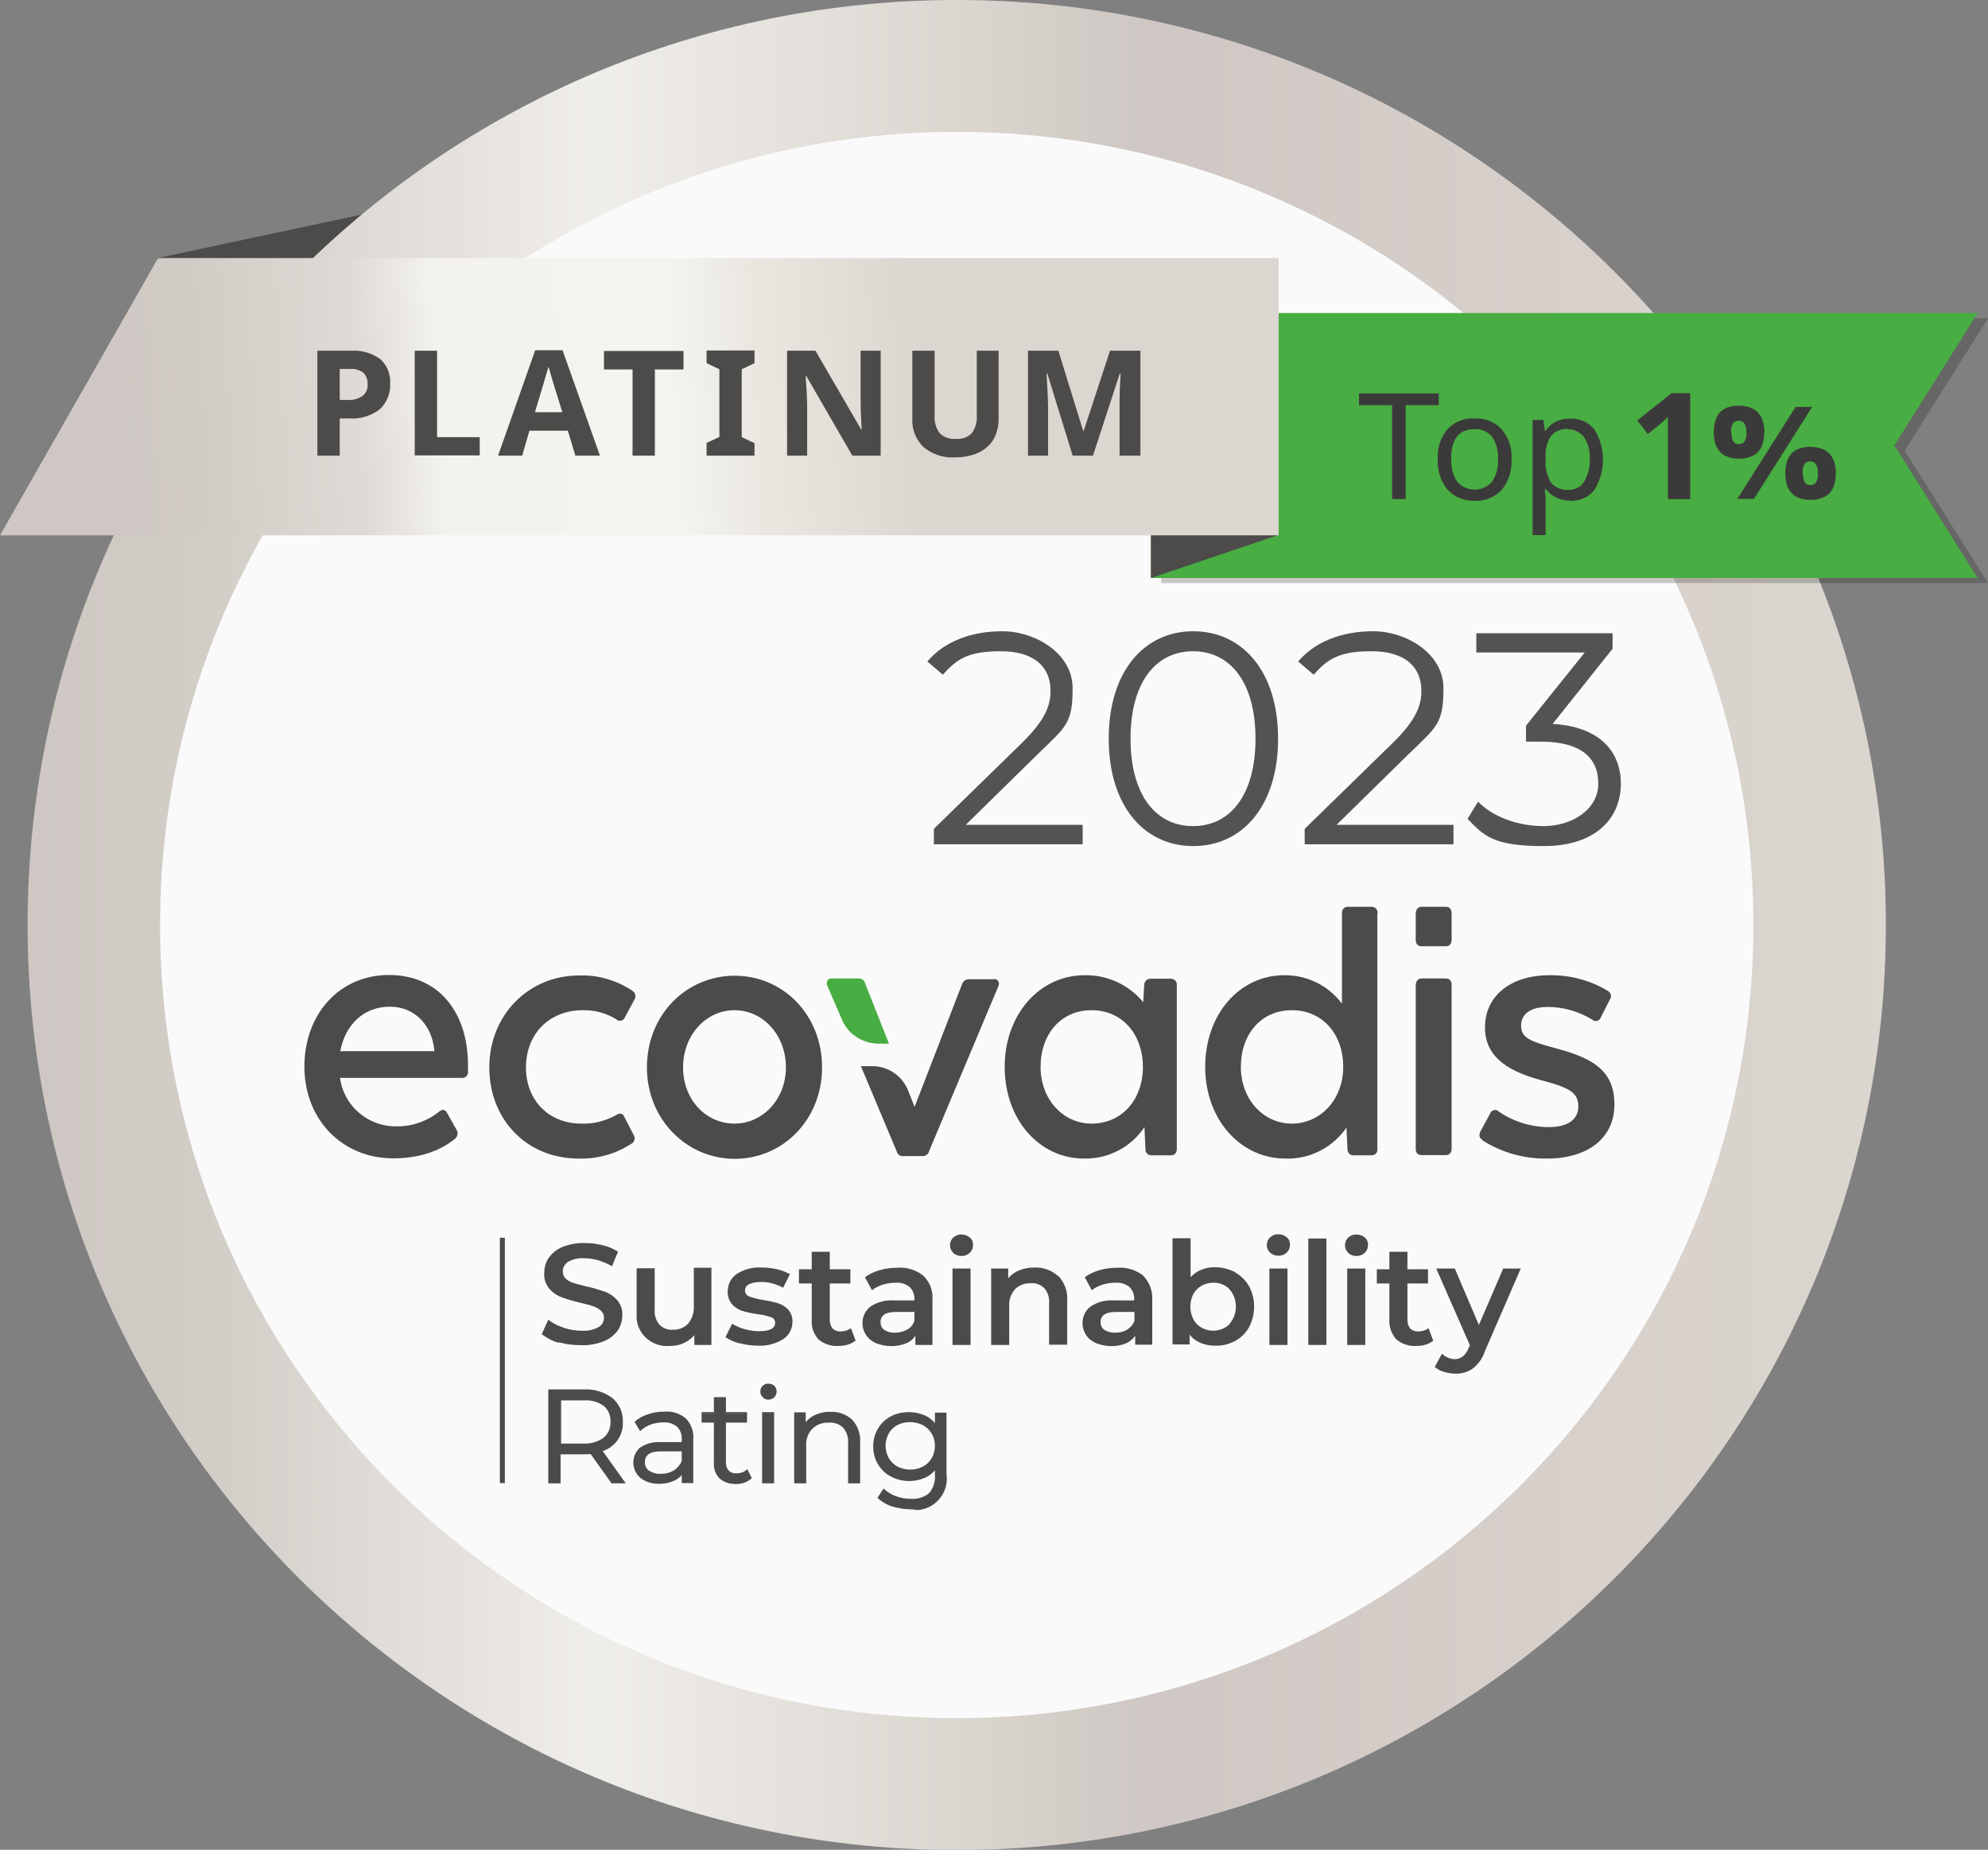 <svg width="101" height="94" viewBox="0 0 101 94" fill="none" xmlns="http://www.w3.org/2000/svg">
    <rect x="0" y="0" width="101" height="94" fill="#808080" stroke="none"/>
    <g clip-path="url(#clip0_7642_90)">
        <path d="M16.905 26.175H7.969L8.007 13.113L20.219 10.511L16.905 26.175Z" fill="#4C4B4A"/>
        <path d="M48.607 94.013C74.677 94.013 95.812 72.967 95.812 47.006C95.812 21.046 74.677 0 48.607 0C22.537 0 1.402 21.046 1.402 47.006C1.402 72.967 22.537 94.013 48.607 94.013Z" fill="url(#paint0_linear_7642_90)"/>
        <path d="M48.607 87.31C70.96 87.31 89.081 69.265 89.081 47.006C89.081 24.747 70.96 6.702 48.607 6.702C26.254 6.702 8.133 24.747 8.133 47.006C8.133 69.265 26.254 87.31 48.607 87.31Z" fill="#FAFAFA"/>
        <path d="M28.403 68.244C28.084 68.155 27.791 68.002 27.523 67.799L27.855 67.063C28.084 67.241 28.352 67.38 28.633 67.469C28.926 67.571 29.232 67.622 29.55 67.622C29.843 67.647 30.137 67.584 30.404 67.444C30.583 67.342 30.685 67.165 30.685 66.962C30.685 66.822 30.634 66.695 30.532 66.606C30.417 66.504 30.277 66.428 30.137 66.377C29.984 66.327 29.754 66.263 29.474 66.2C29.155 66.124 28.837 66.035 28.53 65.921C28.288 65.832 28.072 65.679 27.906 65.489C27.727 65.26 27.625 64.981 27.651 64.689C27.651 64.41 27.727 64.143 27.88 63.915C28.059 63.674 28.288 63.483 28.569 63.369C28.926 63.229 29.321 63.153 29.703 63.166C30.009 63.166 30.328 63.204 30.621 63.28C30.902 63.344 31.169 63.458 31.399 63.61L31.093 64.347C30.876 64.219 30.634 64.118 30.392 64.042C30.162 63.978 29.92 63.94 29.678 63.94C29.385 63.915 29.091 63.991 28.849 64.131C28.683 64.245 28.581 64.435 28.594 64.626C28.594 64.765 28.645 64.892 28.747 64.981C28.862 65.083 29.002 65.159 29.142 65.197C29.308 65.248 29.525 65.311 29.805 65.375C30.124 65.438 30.43 65.54 30.736 65.641C30.978 65.73 31.195 65.882 31.36 66.073C31.539 66.289 31.641 66.568 31.615 66.847C31.615 67.114 31.539 67.38 31.386 67.609C31.207 67.85 30.965 68.04 30.685 68.155C30.328 68.294 29.933 68.371 29.55 68.358C29.155 68.358 28.76 68.32 28.39 68.206L28.403 68.244Z"
              fill="#4C4B4A"/>
        <path d="M36.143 64.461V68.345H35.276V67.85C35.123 68.028 34.931 68.167 34.728 68.256C34.511 68.358 34.269 68.396 34.026 68.396C33.185 68.472 32.42 67.863 32.344 67.012C32.344 66.898 32.344 66.784 32.344 66.669V64.448H33.262V66.543C33.236 66.822 33.325 67.101 33.504 67.317C33.682 67.495 33.925 67.596 34.179 67.571C34.473 67.583 34.753 67.482 34.957 67.266C35.161 67.025 35.263 66.707 35.25 66.39V64.423H36.155L36.143 64.461Z"
              fill="#4C4B4A"/>
        <path d="M37.582 68.269C37.327 68.206 37.085 68.104 36.855 67.952L37.2 67.266C37.391 67.393 37.608 67.482 37.837 67.545C38.079 67.609 38.322 67.647 38.564 67.647C39.112 67.647 39.38 67.507 39.38 67.215C39.38 67.088 39.303 66.974 39.175 66.936C38.959 66.86 38.729 66.809 38.5 66.784C38.232 66.746 37.977 66.695 37.722 66.619C37.518 66.555 37.34 66.441 37.2 66.289C37.047 66.111 36.957 65.87 36.97 65.629C36.97 65.273 37.136 64.943 37.429 64.74C37.799 64.499 38.245 64.385 38.678 64.41C38.946 64.41 39.214 64.435 39.481 64.499C39.711 64.55 39.928 64.638 40.132 64.753L39.787 65.438C39.443 65.248 39.061 65.146 38.666 65.146C38.462 65.146 38.245 65.172 38.054 65.26C37.926 65.324 37.85 65.438 37.85 65.578C37.85 65.718 37.939 65.844 38.066 65.882C38.296 65.959 38.525 66.022 38.755 66.06C39.01 66.098 39.265 66.149 39.52 66.225C39.724 66.289 39.902 66.403 40.042 66.543C40.195 66.72 40.272 66.949 40.259 67.177C40.259 67.533 40.081 67.863 39.787 68.053C39.392 68.294 38.946 68.409 38.487 68.383C38.181 68.383 37.862 68.332 37.569 68.256L37.582 68.269Z"
              fill="#4C4B4A"/>
        <path d="M43.458 68.129C43.343 68.218 43.216 68.294 43.063 68.332C42.91 68.383 42.744 68.396 42.578 68.396C42.221 68.421 41.865 68.294 41.584 68.066C41.342 67.799 41.215 67.456 41.24 67.088V65.222H40.59V64.499H41.24V63.61H42.158V64.499H43.203V65.222H42.158V67.076C42.158 67.228 42.196 67.38 42.298 67.507C42.4 67.609 42.553 67.672 42.706 67.659C42.897 67.659 43.076 67.609 43.229 67.495L43.471 68.129H43.458Z" fill="#4C4B4A"/>
        <path d="M46.914 64.829C47.245 65.159 47.411 65.603 47.373 66.073V68.345H46.506V67.875C46.391 68.053 46.226 68.193 46.022 68.269C45.537 68.459 44.989 68.447 44.505 68.256C44.301 68.167 44.122 68.028 43.995 67.837C43.88 67.659 43.816 67.456 43.816 67.241C43.816 66.911 43.957 66.606 44.212 66.403C44.569 66.162 45.015 66.047 45.448 66.085H46.455V66.022C46.468 65.793 46.379 65.565 46.213 65.4C46.009 65.235 45.754 65.159 45.486 65.184C45.27 65.184 45.053 65.222 44.836 65.286C44.645 65.349 44.454 65.438 44.301 65.565L43.944 64.905C44.161 64.74 44.416 64.626 44.683 64.549C44.976 64.461 45.282 64.422 45.601 64.422C46.073 64.384 46.544 64.537 46.914 64.829ZM46.086 67.571C46.264 67.469 46.391 67.317 46.455 67.126V66.669H45.512C44.989 66.669 44.734 66.847 44.734 67.19C44.734 67.342 44.798 67.495 44.925 67.583C45.091 67.685 45.282 67.736 45.474 67.723C45.69 67.723 45.894 67.672 46.073 67.571H46.086Z"
              fill="#4C4B4A"/>
        <path d="M48.43 63.661C48.213 63.458 48.213 63.115 48.417 62.899C48.417 62.899 48.417 62.899 48.43 62.887C48.544 62.785 48.697 62.722 48.85 62.734C49.003 62.734 49.156 62.785 49.271 62.887C49.386 62.975 49.437 63.115 49.437 63.255C49.437 63.407 49.386 63.559 49.271 63.661C49.156 63.775 49.003 63.826 48.85 63.826C48.697 63.826 48.544 63.775 48.43 63.674V63.661ZM48.392 64.461H49.309V68.345H48.392V64.461Z" fill="#4C4B4A"/>
        <path d="M53.772 64.841C54.09 65.184 54.256 65.641 54.218 66.111V68.332H53.3V66.225C53.326 65.946 53.236 65.679 53.058 65.463C52.88 65.286 52.625 65.184 52.37 65.21C52.076 65.197 51.783 65.299 51.566 65.514C51.362 65.755 51.248 66.06 51.273 66.377V68.345H50.355V64.461H51.222V64.956C51.375 64.778 51.566 64.638 51.796 64.549C52.051 64.448 52.306 64.41 52.574 64.41C53.007 64.397 53.428 64.549 53.746 64.841H53.772Z"
              fill="#4C4B4A"/>
        <path d="M58.081 64.829C58.4 65.159 58.566 65.603 58.54 66.06V68.332H57.673V67.875C57.558 68.053 57.393 68.18 57.201 68.269C56.717 68.459 56.169 68.447 55.684 68.256C55.48 68.167 55.302 68.028 55.175 67.837C55.06 67.659 54.996 67.456 54.996 67.241C54.996 66.911 55.136 66.606 55.391 66.403C55.748 66.162 56.182 66.047 56.615 66.085H57.622V66.022C57.635 65.793 57.546 65.565 57.38 65.4C57.176 65.235 56.908 65.159 56.653 65.184C56.437 65.184 56.22 65.222 56.003 65.286C55.812 65.349 55.621 65.438 55.468 65.565L55.111 64.905C55.328 64.74 55.583 64.626 55.85 64.549C56.143 64.461 56.449 64.422 56.768 64.422C57.24 64.384 57.711 64.537 58.094 64.829H58.081ZM57.252 67.571C57.431 67.469 57.558 67.317 57.635 67.126V66.669H56.691C56.169 66.669 55.914 66.847 55.914 67.19C55.914 67.342 55.978 67.495 56.118 67.583C56.284 67.685 56.475 67.736 56.666 67.723C56.883 67.723 57.087 67.672 57.265 67.571H57.252Z"
              fill="#4C4B4A"/>
        <path d="M62.757 64.664C63.05 64.829 63.293 65.07 63.458 65.362C63.803 66.01 63.803 66.784 63.458 67.444C63.293 67.736 63.05 67.977 62.757 68.142C62.438 68.307 62.094 68.396 61.737 68.383C61.483 68.383 61.24 68.345 60.998 68.244C60.781 68.155 60.59 68.015 60.437 67.825V68.32H59.57V62.925H60.488V64.905C60.641 64.74 60.832 64.6 61.036 64.524C61.253 64.435 61.495 64.385 61.737 64.397C62.094 64.397 62.438 64.486 62.757 64.651V64.664ZM62.464 67.279C62.898 66.771 62.898 66.022 62.464 65.514C62.247 65.286 61.941 65.172 61.635 65.184C61.431 65.184 61.227 65.235 61.049 65.337C60.871 65.438 60.73 65.578 60.628 65.756C60.424 66.162 60.424 66.632 60.628 67.038C60.718 67.215 60.871 67.368 61.049 67.469C61.227 67.571 61.431 67.622 61.635 67.622C61.941 67.622 62.247 67.507 62.464 67.292V67.279Z"
              fill="#4C4B4A"/>
        <path d="M64.53 63.661C64.314 63.458 64.301 63.115 64.505 62.899C64.505 62.899 64.517 62.887 64.53 62.874C64.645 62.772 64.798 62.709 64.951 62.722C65.104 62.722 65.257 62.772 65.371 62.874C65.486 62.963 65.537 63.102 65.537 63.242C65.537 63.394 65.486 63.547 65.371 63.648C65.257 63.763 65.104 63.813 64.951 63.813C64.798 63.813 64.645 63.763 64.53 63.661ZM64.492 64.461H65.41V68.345H64.492V64.461Z" fill="#4C4B4A"/>
        <path d="M66.469 62.937H67.387V68.345H66.469V62.937Z" fill="#4C4B4A"/>
        <path d="M68.496 63.661C68.279 63.458 68.279 63.115 68.483 62.899C68.483 62.899 68.483 62.899 68.496 62.887C68.611 62.785 68.764 62.722 68.917 62.734C69.07 62.734 69.223 62.785 69.338 62.887C69.452 62.975 69.503 63.115 69.503 63.255C69.503 63.407 69.452 63.559 69.338 63.661C69.223 63.775 69.07 63.826 68.917 63.826C68.764 63.826 68.611 63.775 68.496 63.674V63.661ZM68.458 64.461H69.363V68.345H68.445V64.461H68.458Z" fill="#4C4B4A"/>
        <path d="M72.817 68.129C72.703 68.218 72.562 68.294 72.422 68.332C72.269 68.383 72.104 68.396 71.938 68.396C71.581 68.421 71.224 68.294 70.944 68.066C70.701 67.799 70.574 67.456 70.587 67.088V65.222H69.949V64.499H70.587V63.61H71.504V64.499H72.55V65.222H71.504V67.076C71.504 67.228 71.543 67.38 71.645 67.507C71.747 67.609 71.9 67.672 72.053 67.659C72.244 67.659 72.422 67.609 72.575 67.495L72.817 68.129Z" fill="#4C4B4A"/>
        <path d="M77.263 64.461L75.44 68.662C75.325 69.018 75.109 69.323 74.816 69.551C74.561 69.729 74.242 69.818 73.936 69.805C73.745 69.805 73.541 69.767 73.362 69.716C73.184 69.665 73.031 69.576 72.891 69.462L73.26 68.789C73.35 68.878 73.451 68.942 73.566 68.993C73.681 69.043 73.808 69.069 73.923 69.069C74.063 69.069 74.204 69.018 74.318 68.929C74.446 68.815 74.548 68.675 74.612 68.51L74.675 68.358L72.967 64.461H73.91L75.134 67.33L76.371 64.461H77.25H77.263Z"
              fill="#4C4B4A"/>
        <path d="M31.107 75.302L30.049 73.816C29.921 73.829 29.806 73.842 29.679 73.842H28.43V75.314H27.945V70.681H29.692C30.189 70.656 30.686 70.808 31.081 71.1C31.425 71.392 31.604 71.823 31.591 72.268C31.629 72.941 31.183 73.55 30.533 73.728L31.668 75.314H31.132L31.107 75.302ZM30.712 73.118C30.966 72.902 31.094 72.585 31.081 72.268C31.107 71.938 30.966 71.62 30.712 71.404C30.406 71.189 30.036 71.087 29.666 71.1H28.43V73.436H29.666C30.036 73.448 30.406 73.347 30.712 73.118Z"
              fill="#4C4B4A"/>
        <path d="M31.769 75.378H31.068L30.01 73.893C29.895 73.893 29.78 73.905 29.666 73.905H28.48V75.378H27.855V70.605H29.666C30.175 70.579 30.686 70.732 31.106 71.036C31.463 71.341 31.667 71.785 31.642 72.255C31.68 72.928 31.259 73.524 30.622 73.74L31.782 75.365L31.769 75.378ZM31.144 75.238H31.514L30.392 73.677L30.482 73.651C31.106 73.486 31.527 72.915 31.501 72.268C31.527 71.836 31.348 71.43 31.017 71.151C30.634 70.859 30.15 70.719 29.666 70.744H27.983V75.251H28.34V73.778H29.653C29.78 73.778 29.895 73.778 30.023 73.753H30.061L31.132 75.238H31.144ZM29.755 73.499C29.729 73.499 29.704 73.499 29.678 73.499H28.378V71.024H29.678C30.061 70.998 30.443 71.112 30.762 71.341C31.03 71.57 31.17 71.912 31.157 72.268C31.183 72.61 31.03 72.941 30.775 73.169C30.482 73.385 30.137 73.499 29.768 73.499H29.755ZM28.493 73.359H29.666C30.023 73.372 30.38 73.27 30.673 73.055C30.902 72.852 31.03 72.56 31.017 72.255C31.03 71.938 30.902 71.633 30.673 71.443C30.392 71.24 30.035 71.138 29.678 71.163H28.506V73.372L28.493 73.359Z"
              fill="#4C4B4A"/>
        <path d="M34.803 72.141C35.071 72.407 35.198 72.775 35.173 73.156V75.314H34.727V74.768C34.612 74.959 34.446 75.098 34.255 75.187C34.026 75.289 33.77 75.352 33.516 75.34C33.184 75.352 32.853 75.263 32.585 75.06C32.177 74.718 32.126 74.108 32.47 73.702C32.496 73.664 32.534 73.639 32.559 73.6C32.865 73.397 33.222 73.308 33.592 73.347H34.701V73.131C34.714 72.877 34.625 72.623 34.446 72.445C34.242 72.28 33.974 72.191 33.707 72.217C33.49 72.217 33.273 72.255 33.069 72.331C32.878 72.394 32.7 72.496 32.547 72.636L32.33 72.28C32.521 72.128 32.738 72.001 32.967 71.938C33.222 71.849 33.49 71.811 33.745 71.811C34.127 71.785 34.51 71.9 34.803 72.141ZM34.281 74.781C34.472 74.654 34.625 74.476 34.701 74.261V73.689H33.592C32.993 73.689 32.7 73.892 32.7 74.311C32.7 74.502 32.776 74.68 32.929 74.794C33.12 74.921 33.35 74.984 33.579 74.971C33.822 74.971 34.064 74.921 34.268 74.794L34.281 74.781Z"
              fill="#4C4B4A"/>
        <path d="M33.437 75.403C33.119 75.403 32.8 75.302 32.545 75.111C32.111 74.743 32.048 74.096 32.417 73.664C32.443 73.626 32.481 73.588 32.519 73.562C32.838 73.347 33.221 73.258 33.603 73.283H34.636V73.131C34.648 72.89 34.559 72.661 34.393 72.496C34.202 72.344 33.96 72.268 33.705 72.28C33.488 72.28 33.284 72.318 33.08 72.382C32.902 72.445 32.723 72.547 32.583 72.674L32.519 72.725L32.239 72.255L32.277 72.217C32.468 72.052 32.698 71.938 32.94 71.861C33.195 71.772 33.463 71.734 33.743 71.734C34.138 71.696 34.534 71.823 34.84 72.077C35.12 72.369 35.26 72.75 35.222 73.144V75.365H34.636V74.959C34.534 75.073 34.406 75.174 34.266 75.238C34.024 75.352 33.769 75.403 33.501 75.403C33.475 75.403 33.45 75.403 33.425 75.403H33.437ZM33.437 73.41C33.131 73.41 32.838 73.499 32.583 73.664C32.558 73.689 32.532 73.715 32.507 73.753C32.188 74.134 32.239 74.692 32.621 75.01C32.876 75.2 33.195 75.289 33.501 75.276C33.743 75.276 33.998 75.225 34.215 75.124C34.393 75.035 34.546 74.895 34.661 74.73L34.788 74.527V75.251H35.107V73.156C35.133 72.801 35.005 72.445 34.763 72.191C34.483 71.963 34.126 71.849 33.756 71.874C33.488 71.874 33.233 71.912 32.991 71.988C32.787 72.052 32.596 72.153 32.417 72.293L32.558 72.534C32.698 72.42 32.864 72.331 33.042 72.268C33.259 72.191 33.475 72.153 33.705 72.153C33.985 72.128 34.266 72.217 34.483 72.407C34.687 72.61 34.788 72.877 34.763 73.144V73.423H33.59C33.539 73.423 33.501 73.423 33.45 73.423L33.437 73.41ZM33.514 75.035C33.297 75.035 33.08 74.971 32.889 74.844C32.711 74.718 32.621 74.514 32.621 74.311C32.621 73.854 32.94 73.626 33.59 73.626H34.763V74.299C34.674 74.527 34.508 74.718 34.304 74.844H34.279C34.062 74.984 33.82 75.048 33.578 75.035C33.552 75.035 33.539 75.035 33.514 75.035ZM33.59 73.753C33.029 73.753 32.762 73.93 32.762 74.311C32.762 74.476 32.838 74.641 32.966 74.73C33.144 74.844 33.361 74.908 33.578 74.895C33.82 74.895 34.036 74.844 34.228 74.718H34.253C34.419 74.591 34.559 74.426 34.636 74.248V73.753H33.59Z"
              fill="#4C4B4A"/>
        <path d="M38.091 75.099C38.002 75.187 37.887 75.251 37.759 75.289C37.632 75.327 37.492 75.352 37.352 75.352C37.071 75.378 36.803 75.276 36.587 75.099C36.395 74.895 36.306 74.629 36.332 74.35V72.242H35.707V71.849H36.332V71.087H36.803V71.849H37.861V72.242H36.803V74.324C36.803 74.502 36.842 74.667 36.956 74.794C37.071 74.908 37.237 74.972 37.403 74.959C37.505 74.959 37.594 74.946 37.683 74.908C37.772 74.883 37.849 74.832 37.912 74.781L38.078 75.111L38.091 75.099Z"
              fill="#4C4B4A"/>
        <path d="M37.276 75.403C37.008 75.403 36.754 75.302 36.55 75.124C36.346 74.908 36.244 74.616 36.269 74.324V72.293H35.645V71.76H36.269V70.998H36.881V71.76H37.952V72.293H36.881V74.299C36.881 74.464 36.919 74.616 37.021 74.73C37.123 74.832 37.264 74.883 37.416 74.87C37.506 74.87 37.595 74.857 37.684 74.832C37.761 74.806 37.837 74.768 37.901 74.718L37.965 74.654L38.194 75.111L38.156 75.149C38.054 75.238 37.939 75.302 37.799 75.352C37.659 75.391 37.518 75.416 37.365 75.416C37.34 75.416 37.315 75.416 37.289 75.416L37.276 75.403ZM35.772 72.153H36.397V74.324C36.384 74.578 36.473 74.832 36.639 75.022C36.83 75.187 37.085 75.276 37.34 75.263C37.48 75.263 37.608 75.238 37.735 75.2C37.837 75.175 37.926 75.124 38.003 75.06L37.901 74.845C37.837 74.883 37.773 74.921 37.71 74.933C37.62 74.972 37.518 74.984 37.404 74.984C37.225 74.984 37.047 74.933 36.907 74.806C36.779 74.654 36.715 74.464 36.728 74.273V72.128H37.786V71.862H36.715V71.1H36.371V71.862H35.746V72.128L35.772 72.153Z"
              fill="#4C4B4A"/>
        <path d="M38.793 70.96C38.73 70.897 38.691 70.808 38.691 70.719C38.691 70.63 38.73 70.554 38.793 70.49C38.857 70.427 38.946 70.389 39.036 70.389C39.138 70.389 39.227 70.414 39.291 70.49C39.354 70.554 39.392 70.63 39.392 70.719C39.392 70.909 39.24 71.062 39.061 71.062C38.959 71.062 38.87 71.036 38.806 70.96H38.793ZM38.793 71.823H39.265V75.302H38.793V71.823Z" fill="#4C4B4A"/>
        <path d="M39.33 75.378H38.718V71.76H39.33V75.378ZM38.858 75.238H39.203V71.887H38.858V75.238ZM39.024 71.125C38.922 71.125 38.82 71.087 38.744 70.998C38.667 70.922 38.629 70.82 38.629 70.706C38.629 70.605 38.667 70.503 38.744 70.427C38.82 70.351 38.935 70.3 39.037 70.313C39.152 70.313 39.266 70.351 39.343 70.427C39.419 70.503 39.458 70.605 39.458 70.706C39.458 70.808 39.419 70.922 39.343 70.998C39.266 71.074 39.164 71.125 39.05 71.125C39.05 71.125 39.037 71.125 39.024 71.125ZM39.037 70.452C38.96 70.452 38.884 70.478 38.846 70.528C38.795 70.579 38.769 70.643 38.769 70.719C38.769 70.795 38.795 70.859 38.846 70.909C38.897 70.973 38.973 70.998 39.05 70.986H39.062C39.139 70.986 39.203 70.96 39.254 70.897C39.304 70.846 39.33 70.77 39.33 70.706C39.33 70.643 39.304 70.567 39.254 70.528C39.203 70.478 39.126 70.44 39.037 70.452Z"
              fill="#4C4B4A"/>
        <path d="M43.243 72.179C43.523 72.483 43.664 72.877 43.638 73.283V75.302H43.166V73.321C43.192 73.016 43.09 72.725 42.899 72.496C42.695 72.293 42.402 72.191 42.121 72.217C41.79 72.204 41.471 72.318 41.229 72.547C40.999 72.801 40.885 73.131 40.897 73.474V75.289H40.426V71.823H40.885V72.471C41.012 72.255 41.203 72.09 41.42 71.976C41.662 71.849 41.943 71.798 42.211 71.798C42.593 71.772 42.975 71.912 43.256 72.179H43.243Z"
              fill="#4C4B4A"/>
        <path d="M43.7 75.378H43.088V73.334C43.114 73.042 43.012 72.763 42.834 72.547C42.642 72.369 42.374 72.268 42.107 72.293C41.788 72.28 41.482 72.394 41.266 72.61C41.049 72.839 40.934 73.156 40.959 73.486V75.378H40.348V71.772H40.934V72.268C41.049 72.128 41.202 72.001 41.367 71.925C41.622 71.798 41.916 71.734 42.196 71.747C42.591 71.722 42.999 71.874 43.292 72.141C43.586 72.458 43.726 72.877 43.7 73.308V75.39V75.378ZM43.229 75.238H43.573V73.283C43.598 72.89 43.471 72.509 43.203 72.217C42.935 71.963 42.566 71.836 42.209 71.861C41.941 71.861 41.673 71.912 41.444 72.026C41.24 72.128 41.062 72.293 40.934 72.496L40.807 72.699V71.887H40.488V75.213H40.832V73.461C40.807 73.105 40.934 72.75 41.176 72.496C41.431 72.255 41.775 72.128 42.12 72.141C42.425 72.115 42.719 72.23 42.948 72.445C43.165 72.699 43.267 73.004 43.241 73.321V75.225L43.229 75.238Z"
              fill="#4C4B4A"/>
        <path d="M48.034 71.823V74.882C48.162 75.72 47.588 76.495 46.747 76.622C46.594 76.647 46.441 76.647 46.275 76.622C45.956 76.622 45.65 76.571 45.357 76.482C45.09 76.406 44.86 76.266 44.656 76.088L44.898 75.733C45.077 75.885 45.293 76.012 45.51 76.088C45.752 76.177 46.007 76.215 46.275 76.215C46.632 76.241 46.976 76.139 47.257 75.911C47.486 75.644 47.601 75.301 47.575 74.959V74.514C47.435 74.73 47.231 74.908 47.002 75.022C46.759 75.136 46.492 75.2 46.224 75.2C45.918 75.2 45.599 75.124 45.332 74.984C45.064 74.844 44.847 74.641 44.694 74.388C44.541 74.121 44.465 73.816 44.465 73.512C44.465 73.207 44.541 72.902 44.694 72.636C44.847 72.382 45.064 72.179 45.319 72.039C45.599 71.899 45.905 71.823 46.211 71.823C46.492 71.823 46.772 71.874 47.014 72.001C47.244 72.115 47.448 72.293 47.588 72.521V71.849H48.034V71.823ZM46.925 74.591C47.129 74.489 47.282 74.324 47.397 74.134C47.511 73.93 47.575 73.702 47.562 73.474C47.562 73.245 47.511 73.016 47.397 72.813C47.282 72.623 47.116 72.471 46.925 72.356C46.708 72.242 46.479 72.191 46.237 72.191C45.995 72.191 45.765 72.242 45.561 72.344C45.37 72.445 45.204 72.598 45.102 72.788C44.873 73.194 44.873 73.702 45.102 74.108C45.217 74.299 45.383 74.464 45.574 74.565C45.778 74.679 46.02 74.73 46.249 74.73C46.479 74.73 46.708 74.679 46.925 74.578V74.591Z"
              fill="#4C4B4A"/>
        <path d="M46.518 76.71C46.441 76.71 46.352 76.71 46.275 76.698C45.969 76.698 45.651 76.647 45.345 76.558C45.077 76.482 44.822 76.33 44.618 76.152L44.58 76.114L44.886 75.644L44.95 75.695C45.128 75.847 45.319 75.962 45.536 76.038C45.778 76.126 46.02 76.165 46.275 76.165C46.62 76.19 46.951 76.088 47.206 75.873C47.41 75.632 47.525 75.301 47.499 74.971V74.718C47.372 74.87 47.206 74.997 47.015 75.086C46.76 75.2 46.479 75.263 46.199 75.263C45.88 75.263 45.562 75.187 45.268 75.035C44.988 74.895 44.771 74.679 44.605 74.413C44.44 74.134 44.363 73.816 44.363 73.499C44.363 73.181 44.44 72.864 44.605 72.598C44.758 72.331 44.988 72.115 45.256 71.976C45.536 71.823 45.867 71.76 46.186 71.76C46.467 71.76 46.76 71.823 47.015 71.938C47.193 72.026 47.359 72.153 47.499 72.318V71.785H48.086V74.908C48.149 75.314 48.047 75.746 47.792 76.088C47.538 76.431 47.168 76.66 46.747 76.723C46.671 76.723 46.581 76.736 46.505 76.736L46.518 76.71ZM46.288 76.558C46.441 76.584 46.594 76.584 46.747 76.558C47.13 76.495 47.474 76.292 47.703 75.974C47.933 75.657 48.035 75.276 47.971 74.882V71.874H47.652V72.699L47.525 72.509C47.385 72.293 47.193 72.128 46.977 72.014C46.734 71.899 46.467 71.849 46.199 71.849C45.893 71.849 45.6 71.912 45.332 72.052C45.077 72.179 44.873 72.382 44.733 72.623C44.58 72.877 44.504 73.169 44.516 73.461C44.516 73.765 44.593 74.045 44.733 74.311C44.873 74.552 45.09 74.756 45.332 74.882C45.6 75.022 45.893 75.086 46.199 75.086C46.454 75.086 46.722 75.035 46.951 74.921C47.181 74.819 47.359 74.641 47.499 74.438L47.627 74.248V74.921C47.652 75.276 47.538 75.644 47.295 75.923C47.002 76.177 46.632 76.292 46.263 76.254C45.995 76.254 45.74 76.215 45.485 76.126C45.268 76.063 45.077 75.949 44.911 75.809L44.746 76.05C44.937 76.203 45.154 76.33 45.383 76.393C45.676 76.482 45.982 76.533 46.288 76.533V76.558ZM46.224 74.819C45.982 74.819 45.753 74.756 45.536 74.654C45.332 74.54 45.154 74.375 45.039 74.172C44.797 73.74 44.797 73.22 45.039 72.775C45.154 72.572 45.319 72.42 45.523 72.306C45.74 72.191 45.995 72.128 46.237 72.141C46.479 72.141 46.734 72.191 46.951 72.306C47.155 72.42 47.334 72.585 47.448 72.788C47.576 73.004 47.627 73.232 47.627 73.486C47.627 73.727 47.563 73.969 47.448 74.184C47.334 74.388 47.155 74.552 46.951 74.667C46.734 74.781 46.492 74.832 46.25 74.832C46.25 74.832 46.237 74.832 46.224 74.832V74.819ZM46.212 72.267C45.995 72.267 45.778 72.318 45.587 72.42C45.409 72.509 45.256 72.661 45.154 72.839C44.937 73.232 44.937 73.702 45.154 74.096C45.256 74.273 45.409 74.425 45.6 74.527C45.804 74.629 46.02 74.679 46.25 74.679C46.479 74.679 46.696 74.629 46.887 74.527C47.078 74.425 47.231 74.286 47.334 74.096C47.448 73.905 47.499 73.689 47.499 73.474C47.499 73.258 47.448 73.042 47.334 72.852C47.231 72.674 47.078 72.521 46.887 72.42C46.683 72.318 46.454 72.267 46.237 72.267C46.237 72.267 46.224 72.267 46.212 72.267Z"
              fill="#4C4B4A"/>
        <path d="M25.649 62.899H25.395V75.365H25.649V62.899Z" fill="#4C4B4A"/>
        <path d="M23.789 54.445C23.776 54.661 23.662 54.775 23.483 54.775H17.275C17.466 56.222 18.728 57.276 20.181 57.238C20.959 57.238 21.711 56.971 22.31 56.489C22.476 56.349 22.616 56.375 22.718 56.565L23.19 57.403C23.292 57.555 23.254 57.758 23.113 57.873C22.514 58.355 21.533 58.863 19.977 58.863C17.364 58.863 15.465 56.87 15.465 54.204C15.465 51.538 17.237 49.545 19.761 49.545C22.285 49.545 23.776 51.437 23.776 54.128V54.445H23.789ZM17.3 53.417H22.068V53.379C21.941 52.046 21.023 51.157 19.825 51.157C18.512 51.145 17.555 52.033 17.288 53.404L17.3 53.417Z"
              fill="#4C4B4A"/>
        <path d="M71.926 58.368V50.053C71.939 49.837 72.053 49.723 72.232 49.723H73.456C73.634 49.723 73.749 49.837 73.749 50.053V58.368C73.749 58.583 73.634 58.698 73.456 58.698H72.232C72.028 58.698 71.926 58.583 71.926 58.368Z" fill="#4C4B4A"/>
        <path d="M71.926 47.755V46.41C71.939 46.194 72.053 46.08 72.232 46.08H73.456C73.634 46.08 73.749 46.194 73.749 46.41V47.755C73.749 47.971 73.634 48.085 73.456 48.085H72.232C72.028 48.085 71.926 47.971 71.926 47.755Z" fill="#4C4B4A"/>
        <path d="M75.329 57.936C75.15 57.834 75.125 57.682 75.214 57.492L75.711 56.578C75.762 56.438 75.915 56.375 76.055 56.425C76.081 56.425 76.106 56.451 76.132 56.476C76.884 56.997 77.776 57.276 78.694 57.276C79.625 57.276 80.186 56.908 80.186 56.222C80.186 55.537 79.752 55.283 78.427 54.927C76.782 54.496 75.444 53.81 75.444 52.211C75.444 50.611 76.744 49.558 78.72 49.558C79.765 49.545 80.797 49.812 81.69 50.358C81.83 50.434 81.894 50.611 81.805 50.764C81.805 50.776 81.792 50.789 81.779 50.815L81.32 51.716C81.269 51.855 81.116 51.919 80.989 51.868C80.963 51.868 80.925 51.843 80.9 51.817C80.211 51.398 79.433 51.17 78.63 51.17C77.853 51.17 77.279 51.462 77.279 52.122C77.279 52.782 77.802 52.934 79.204 53.315C80.963 53.798 82.021 54.445 82.021 56.121C82.021 57.796 80.721 58.875 78.579 58.875C77.419 58.888 76.298 58.571 75.316 57.949L75.329 57.936Z"
              fill="#4C4B4A"/>
        <path d="M24.859 54.242C24.859 51.589 26.848 49.571 29.41 49.571C30.379 49.532 31.323 49.812 32.126 50.345C32.291 50.447 32.33 50.662 32.215 50.827L31.743 51.703C31.692 51.843 31.539 51.906 31.399 51.855C31.373 51.855 31.335 51.83 31.323 51.805C30.812 51.487 30.213 51.322 29.614 51.335C27.881 51.335 26.721 52.566 26.721 54.242C26.721 55.918 27.881 57.098 29.538 57.098C30.162 57.124 30.774 56.959 31.323 56.654C31.501 56.54 31.628 56.578 31.705 56.73L32.189 57.669C32.291 57.822 32.24 58.012 32.1 58.114C32.1 58.114 32.1 58.114 32.087 58.114C31.297 58.634 30.366 58.901 29.41 58.875C26.721 58.875 24.859 56.857 24.859 54.242Z"
              fill="#4C4B4A"/>
        <path d="M32.867 54.242C32.867 51.563 34.869 49.583 37.329 49.583C39.789 49.583 41.765 51.576 41.765 54.242C41.765 56.908 39.764 58.888 37.329 58.888C34.894 58.888 32.867 56.895 32.867 54.242ZM39.929 54.242C39.929 52.605 38.769 51.335 37.316 51.335C35.863 51.335 34.703 52.605 34.703 54.242C34.703 55.88 35.863 57.098 37.316 57.098C38.769 57.098 39.929 55.842 39.929 54.242Z" fill="#4C4B4A"/>
        <path d="M59.788 50.066V58.38C59.788 58.596 59.673 58.71 59.482 58.71H58.488C58.335 58.71 58.194 58.583 58.194 58.431C58.194 58.431 58.194 58.406 58.194 58.393L58.143 57.276C57.468 58.291 56.308 58.901 55.084 58.875C52.789 58.875 51.043 56.882 51.043 54.217C51.043 51.551 52.815 49.558 55.097 49.558C56.244 49.532 57.353 50.04 58.08 50.929L58.131 50.053C58.131 49.888 58.258 49.748 58.424 49.736C58.424 49.736 58.424 49.736 58.437 49.736H59.482C59.648 49.736 59.775 49.85 59.788 50.015C59.788 50.028 59.788 50.053 59.788 50.066ZM58.067 54.217C58.054 52.554 57.022 51.335 55.454 51.335C53.886 51.335 52.866 52.566 52.866 54.217C52.866 55.867 54.013 57.098 55.454 57.098C57.009 57.098 58.067 55.867 58.067 54.204V54.217Z"
              fill="#4C4B4A"/>
        <path d="M69.975 46.41V58.38C70.001 58.545 69.886 58.685 69.72 58.71C69.708 58.71 69.682 58.71 69.669 58.71H68.764C68.599 58.71 68.471 58.596 68.458 58.431C68.458 58.431 68.458 58.406 68.458 58.393L68.407 57.301C67.706 58.317 66.546 58.913 65.31 58.875C63.015 58.875 61.23 56.882 61.23 54.217C61.23 51.551 62.964 49.558 65.246 49.558C66.393 49.545 67.49 50.078 68.178 51.005V46.41C68.165 46.245 68.28 46.092 68.446 46.08C68.458 46.08 68.471 46.08 68.497 46.08H69.682C69.848 46.08 69.988 46.206 69.988 46.372C69.988 46.384 69.988 46.397 69.988 46.422L69.975 46.41ZM68.242 54.217C68.242 52.554 67.196 51.335 65.628 51.335C64.061 51.335 63.041 52.566 63.041 54.217C63.041 55.867 64.188 57.098 65.628 57.098C67.069 57.098 68.242 55.892 68.242 54.217Z"
              fill="#4C4B4A"/>
        <path d="M43.954 49.964C43.916 49.812 43.763 49.71 43.61 49.723H42.259C42.042 49.723 41.953 49.875 42.042 50.116L42.756 51.767C43.049 52.516 43.776 53.011 44.579 53.036H45.165L43.954 49.977V49.964Z" fill="#48AD42"/>
        <path d="M50.507 49.761H49.233C49.067 49.761 48.927 49.862 48.876 50.015L46.466 56.248L46.148 55.448C45.867 54.699 45.153 54.191 44.35 54.178H43.738L45.561 58.52C45.599 58.672 45.752 58.774 45.905 58.748H46.849C47.002 58.761 47.155 58.672 47.193 58.52L50.711 50.142C50.813 49.939 50.711 49.748 50.495 49.748L50.507 49.761Z" fill="#4C4B4A"/>
        <g opacity="0.2">
            <path d="M58.996 16.172V29.628H101L96.767 22.9L101 16.172H58.996Z" fill="#010101"/>
        </g>
        <path d="M58.473 15.906V29.374H100.476L96.244 22.634L100.476 15.906H58.473Z" fill="#48AD42"/>
        <path d="M71.414 25.363H70.726V20.59H69.043V19.993H73.097V20.59H71.414V25.363Z" fill="#3B3A3A"/>
        <path d="M76.792 23.332C76.83 23.89 76.652 24.449 76.295 24.893C75.938 25.274 75.428 25.477 74.905 25.452C74.561 25.452 74.23 25.363 73.924 25.198C73.643 25.02 73.414 24.766 73.274 24.462C73.108 24.119 73.031 23.738 73.044 23.344C73.006 22.786 73.184 22.24 73.541 21.808C73.898 21.428 74.408 21.224 74.931 21.263C75.441 21.237 75.951 21.44 76.295 21.821C76.652 22.24 76.83 22.786 76.792 23.332ZM73.733 23.332C73.707 23.738 73.809 24.144 74.038 24.487C74.472 24.969 75.224 25.02 75.708 24.576C75.747 24.55 75.772 24.512 75.798 24.487C76.027 24.144 76.129 23.738 76.104 23.332C76.129 22.925 76.027 22.519 75.798 22.189C75.581 21.923 75.249 21.783 74.905 21.808C74.115 21.808 73.72 22.316 73.72 23.344L73.733 23.332Z"
              fill="#3B3A3A"/>
        <path d="M79.801 25.439C79.317 25.464 78.845 25.249 78.539 24.855H78.488V25.007C78.526 25.198 78.526 25.363 78.526 25.528V27.191H77.863V21.339H78.411L78.488 21.897H78.513C78.654 21.694 78.845 21.529 79.062 21.415C79.291 21.313 79.533 21.263 79.775 21.275C80.247 21.25 80.706 21.453 80.999 21.821C81.586 22.761 81.586 23.954 80.999 24.906C80.706 25.274 80.247 25.464 79.788 25.452L79.801 25.439ZM79.686 21.796C79.355 21.77 79.023 21.897 78.807 22.139C78.603 22.456 78.501 22.824 78.526 23.205V23.332C78.488 23.751 78.59 24.157 78.794 24.525C79.011 24.779 79.342 24.919 79.686 24.893C80.005 24.893 80.311 24.753 80.477 24.487C80.68 24.144 80.782 23.738 80.77 23.345C80.795 22.951 80.693 22.545 80.477 22.215C80.285 21.961 79.979 21.808 79.661 21.821L79.686 21.796Z"
              fill="#3B3A3A"/>
        <path d="M85.882 25.363H84.735V21.186L84.671 21.25L84.569 21.351L84.454 21.453C84.416 21.491 84.378 21.517 84.34 21.555L83.715 22.05L83.18 21.364L84.926 19.98H85.869V25.35L85.882 25.363Z" fill="#3B3A3A"/>
        <path d="M89.631 21.961C89.631 22.151 89.606 22.354 89.555 22.532C89.516 22.697 89.427 22.837 89.325 22.964C89.21 23.078 89.07 23.167 88.917 23.218C88.726 23.281 88.535 23.319 88.331 23.306C88.14 23.306 87.961 23.281 87.783 23.218C87.63 23.167 87.49 23.078 87.388 22.964C87.273 22.837 87.196 22.697 87.145 22.532C87.094 22.342 87.056 22.151 87.069 21.961C87.069 21.77 87.094 21.567 87.145 21.39C87.184 21.237 87.273 21.085 87.375 20.958C87.49 20.844 87.617 20.755 87.77 20.704C87.948 20.641 88.152 20.615 88.344 20.615C88.535 20.615 88.726 20.641 88.904 20.704C89.058 20.755 89.198 20.844 89.312 20.958C89.427 21.085 89.504 21.225 89.555 21.39C89.618 21.58 89.644 21.77 89.644 21.961H89.631ZM87.961 21.961C87.961 22.113 87.987 22.278 88.05 22.418C88.114 22.519 88.229 22.57 88.344 22.57C88.458 22.57 88.573 22.519 88.637 22.43C88.713 22.291 88.739 22.139 88.726 21.974C88.726 21.58 88.599 21.377 88.331 21.377C88.216 21.377 88.101 21.428 88.038 21.529C87.961 21.669 87.936 21.821 87.948 21.986L87.961 21.961ZM92.066 20.679L89.109 25.35H88.267L91.225 20.679H92.066ZM93.264 24.055C93.264 24.246 93.239 24.449 93.188 24.627C93.15 24.792 93.06 24.931 92.958 25.058C92.844 25.172 92.703 25.261 92.55 25.312C92.359 25.375 92.168 25.414 91.964 25.401C91.773 25.401 91.594 25.375 91.416 25.312C91.263 25.261 91.135 25.172 91.021 25.058C90.906 24.931 90.829 24.792 90.778 24.627C90.728 24.436 90.702 24.246 90.702 24.055C90.702 23.865 90.728 23.662 90.778 23.484C90.817 23.332 90.893 23.179 91.008 23.052C91.123 22.938 91.25 22.849 91.403 22.799C91.582 22.735 91.785 22.697 91.977 22.71C92.168 22.71 92.359 22.735 92.538 22.799C92.691 22.849 92.831 22.938 92.946 23.052C93.06 23.179 93.137 23.319 93.188 23.484C93.251 23.674 93.277 23.865 93.264 24.068V24.055ZM91.594 24.055C91.594 24.208 91.62 24.36 91.683 24.5C91.747 24.601 91.862 24.652 91.977 24.652C92.091 24.652 92.206 24.601 92.27 24.5C92.346 24.36 92.372 24.208 92.359 24.043C92.359 23.649 92.232 23.446 91.964 23.446C91.849 23.446 91.734 23.497 91.671 23.598C91.594 23.738 91.569 23.903 91.582 24.068L91.594 24.055Z"
              fill="#3B3A3A"/>
        <path d="M64.897 13.367L58.473 15.449V29.374L64.897 27.203V13.367Z" fill="#4C4B4A"/>
        <path d="M64.962 13.113H8.031L0 27.203H64.962V13.113Z" fill="url(#paint1_linear_7642_90)"/>
        <path d="M19.822 19.486C19.847 19.981 19.656 20.463 19.286 20.806C18.84 21.136 18.305 21.301 17.744 21.263H17.259V23.154H16.125V17.823H17.833C18.356 17.785 18.878 17.937 19.312 18.242C19.669 18.559 19.847 19.016 19.822 19.486ZM17.259 20.323H17.642C17.922 20.349 18.19 20.273 18.42 20.12C18.598 19.981 18.7 19.752 18.674 19.524C18.687 19.308 18.611 19.092 18.458 18.94C18.267 18.8 18.024 18.724 17.782 18.749H17.259V20.336V20.323Z"
              fill="#4C4B4A"/>
        <path d="M21.07 23.154V17.823H22.205V22.215H24.372V23.141H21.07V23.154Z" fill="#4C4B4A"/>
        <path d="M29.231 23.154L28.849 21.885H26.898L26.529 23.154H25.305L27.191 17.797H28.581L30.48 23.154H29.244H29.231ZM28.568 20.945C28.211 19.79 28.007 19.143 27.969 18.99C27.931 18.838 27.892 18.736 27.867 18.635C27.778 18.952 27.548 19.714 27.179 20.945H28.568Z" fill="#4C4B4A"/>
        <path d="M33.271 23.154H32.137V18.775H30.684V17.835H34.725V18.775H33.271V23.154Z" fill="#4C4B4A"/>
        <path d="M38.333 23.154H35.898V22.507L36.549 22.202V18.762L35.898 18.457V17.81H38.333V18.457L37.683 18.762V22.215L38.333 22.519V23.154Z" fill="#4C4B4A"/>
        <path d="M44.743 23.154H43.303L40.97 19.117H40.932C40.983 19.828 41.008 20.336 41.008 20.641V23.154H39.988V17.823H41.429L43.749 21.821H43.774C43.736 21.123 43.723 20.641 43.723 20.349V17.823H44.743V23.154Z" fill="#4C4B4A"/>
        <path d="M50.735 17.823V21.275C50.735 21.643 50.658 21.999 50.48 22.316C50.302 22.621 50.034 22.849 49.715 23.002C49.346 23.167 48.938 23.243 48.53 23.243C47.943 23.281 47.37 23.091 46.923 22.722C46.528 22.342 46.324 21.821 46.35 21.275V17.823H47.484V21.11C47.459 21.428 47.548 21.758 47.739 22.012C47.956 22.227 48.262 22.329 48.568 22.303C48.861 22.329 49.167 22.227 49.371 22.012C49.562 21.745 49.651 21.428 49.626 21.098V17.823H50.735Z"
              fill="#4C4B4A"/>
        <path d="M54.496 23.154L53.208 18.978H53.17C53.221 19.828 53.246 20.399 53.246 20.679V23.154H52.227V17.823H53.769L55.031 21.897H55.056L56.395 17.823H57.938V23.154H56.88V20.222C56.88 20.069 56.892 19.651 56.931 18.978H56.892L55.528 23.154H54.483H54.496Z" fill="#4C4B4A"/>
        <path d="M55.004 41.929V42.906H47.445V42.119L51.919 37.752C53.13 36.559 53.372 35.836 53.372 35.099C53.372 33.855 52.493 33.094 50.848 33.094C49.204 33.094 48.617 33.474 47.904 34.287L47.113 33.614C47.942 32.637 49.28 32.078 50.925 32.078C52.569 32.078 54.494 33.182 54.494 34.972C54.494 36.762 54.175 36.915 52.722 38.324L49.064 41.916H54.991L55.004 41.929Z" fill="#535353"/>
        <path d="M56.328 37.537C56.328 34.122 58.126 32.078 60.624 32.078C63.123 32.078 64.933 34.122 64.933 37.537C64.933 40.951 63.123 42.995 60.624 42.995C58.126 42.995 56.328 40.951 56.328 37.537ZM63.785 37.537C63.785 34.668 62.498 33.094 60.611 33.094C58.725 33.094 57.437 34.668 57.437 37.537C57.437 40.406 58.725 41.98 60.611 41.98C62.498 41.98 63.785 40.406 63.785 37.537Z" fill="#535353"/>
        <path d="M73.844 41.929V42.906H66.285V42.119L70.759 37.752C71.97 36.559 72.212 35.836 72.212 35.099C72.212 33.855 71.333 33.094 69.688 33.094C68.044 33.094 67.457 33.474 66.743 34.287L65.953 33.614C66.782 32.637 68.12 32.078 69.765 32.078C71.409 32.078 73.334 33.182 73.334 34.972C73.334 36.762 73.015 36.915 71.562 38.324L67.903 41.916H73.831L73.844 41.929Z" fill="#535353"/>
        <path d="M82.347 39.822C82.347 41.611 81.034 42.995 78.434 42.995C75.833 42.995 75.387 42.462 74.559 41.611L75.094 40.736C75.782 41.459 77.032 41.98 78.434 41.98C79.836 41.98 81.2 41.154 81.2 39.822C81.2 38.489 80.295 37.689 78.294 37.689H77.529V36.877L80.512 33.157H75.005V32.18H81.927V32.967L78.88 36.788C81.187 36.915 82.347 38.12 82.347 39.834V39.822Z" fill="#535353"/>
    </g>
    <defs>
        <linearGradient id="paint0_linear_7642_90" x1="1.979" y1="49.07" x2="96.347" y2="49.07" gradientUnits="userSpaceOnUse">
            <stop stop-color="#CEC7C3"/>
            <stop offset="0.1" stop-color="#D3CEC8"/>
            <stop offset="0.3" stop-color="#F0EEEA"/>
            <stop offset="0.5" stop-color="#DAD5CF"/>
            <stop offset="0.6" stop-color="#CEC7C3"/>
            <stop offset="0.8" stop-color="#D7CFCA"/>
            <stop offset="1" stop-color="#DBD6D0"/>
        </linearGradient>
        <linearGradient id="paint1_linear_7642_90" x1="6.404" y1="24.043" x2="46.553" y2="21.503" gradientUnits="userSpaceOnUse">
            <stop stop-color="#CEC7C3"/>
            <stop offset="0.1" stop-color="#D2CCC6"/>
            <stop offset="0.3" stop-color="#DFDAD5"/>
            <stop offset="0.4" stop-color="#F3F2EE"/>
            <stop offset="0.7" stop-color="#F4F3EF"/>
            <stop offset="0.8" stop-color="#EAE7E1"/>
            <stop offset="1" stop-color="#DBD6D0"/>
        </linearGradient>
        <clipPath id="clip0_7642_90">
            <rect width="101" height="94" fill="white"/>
        </clipPath>
    </defs>
</svg>
